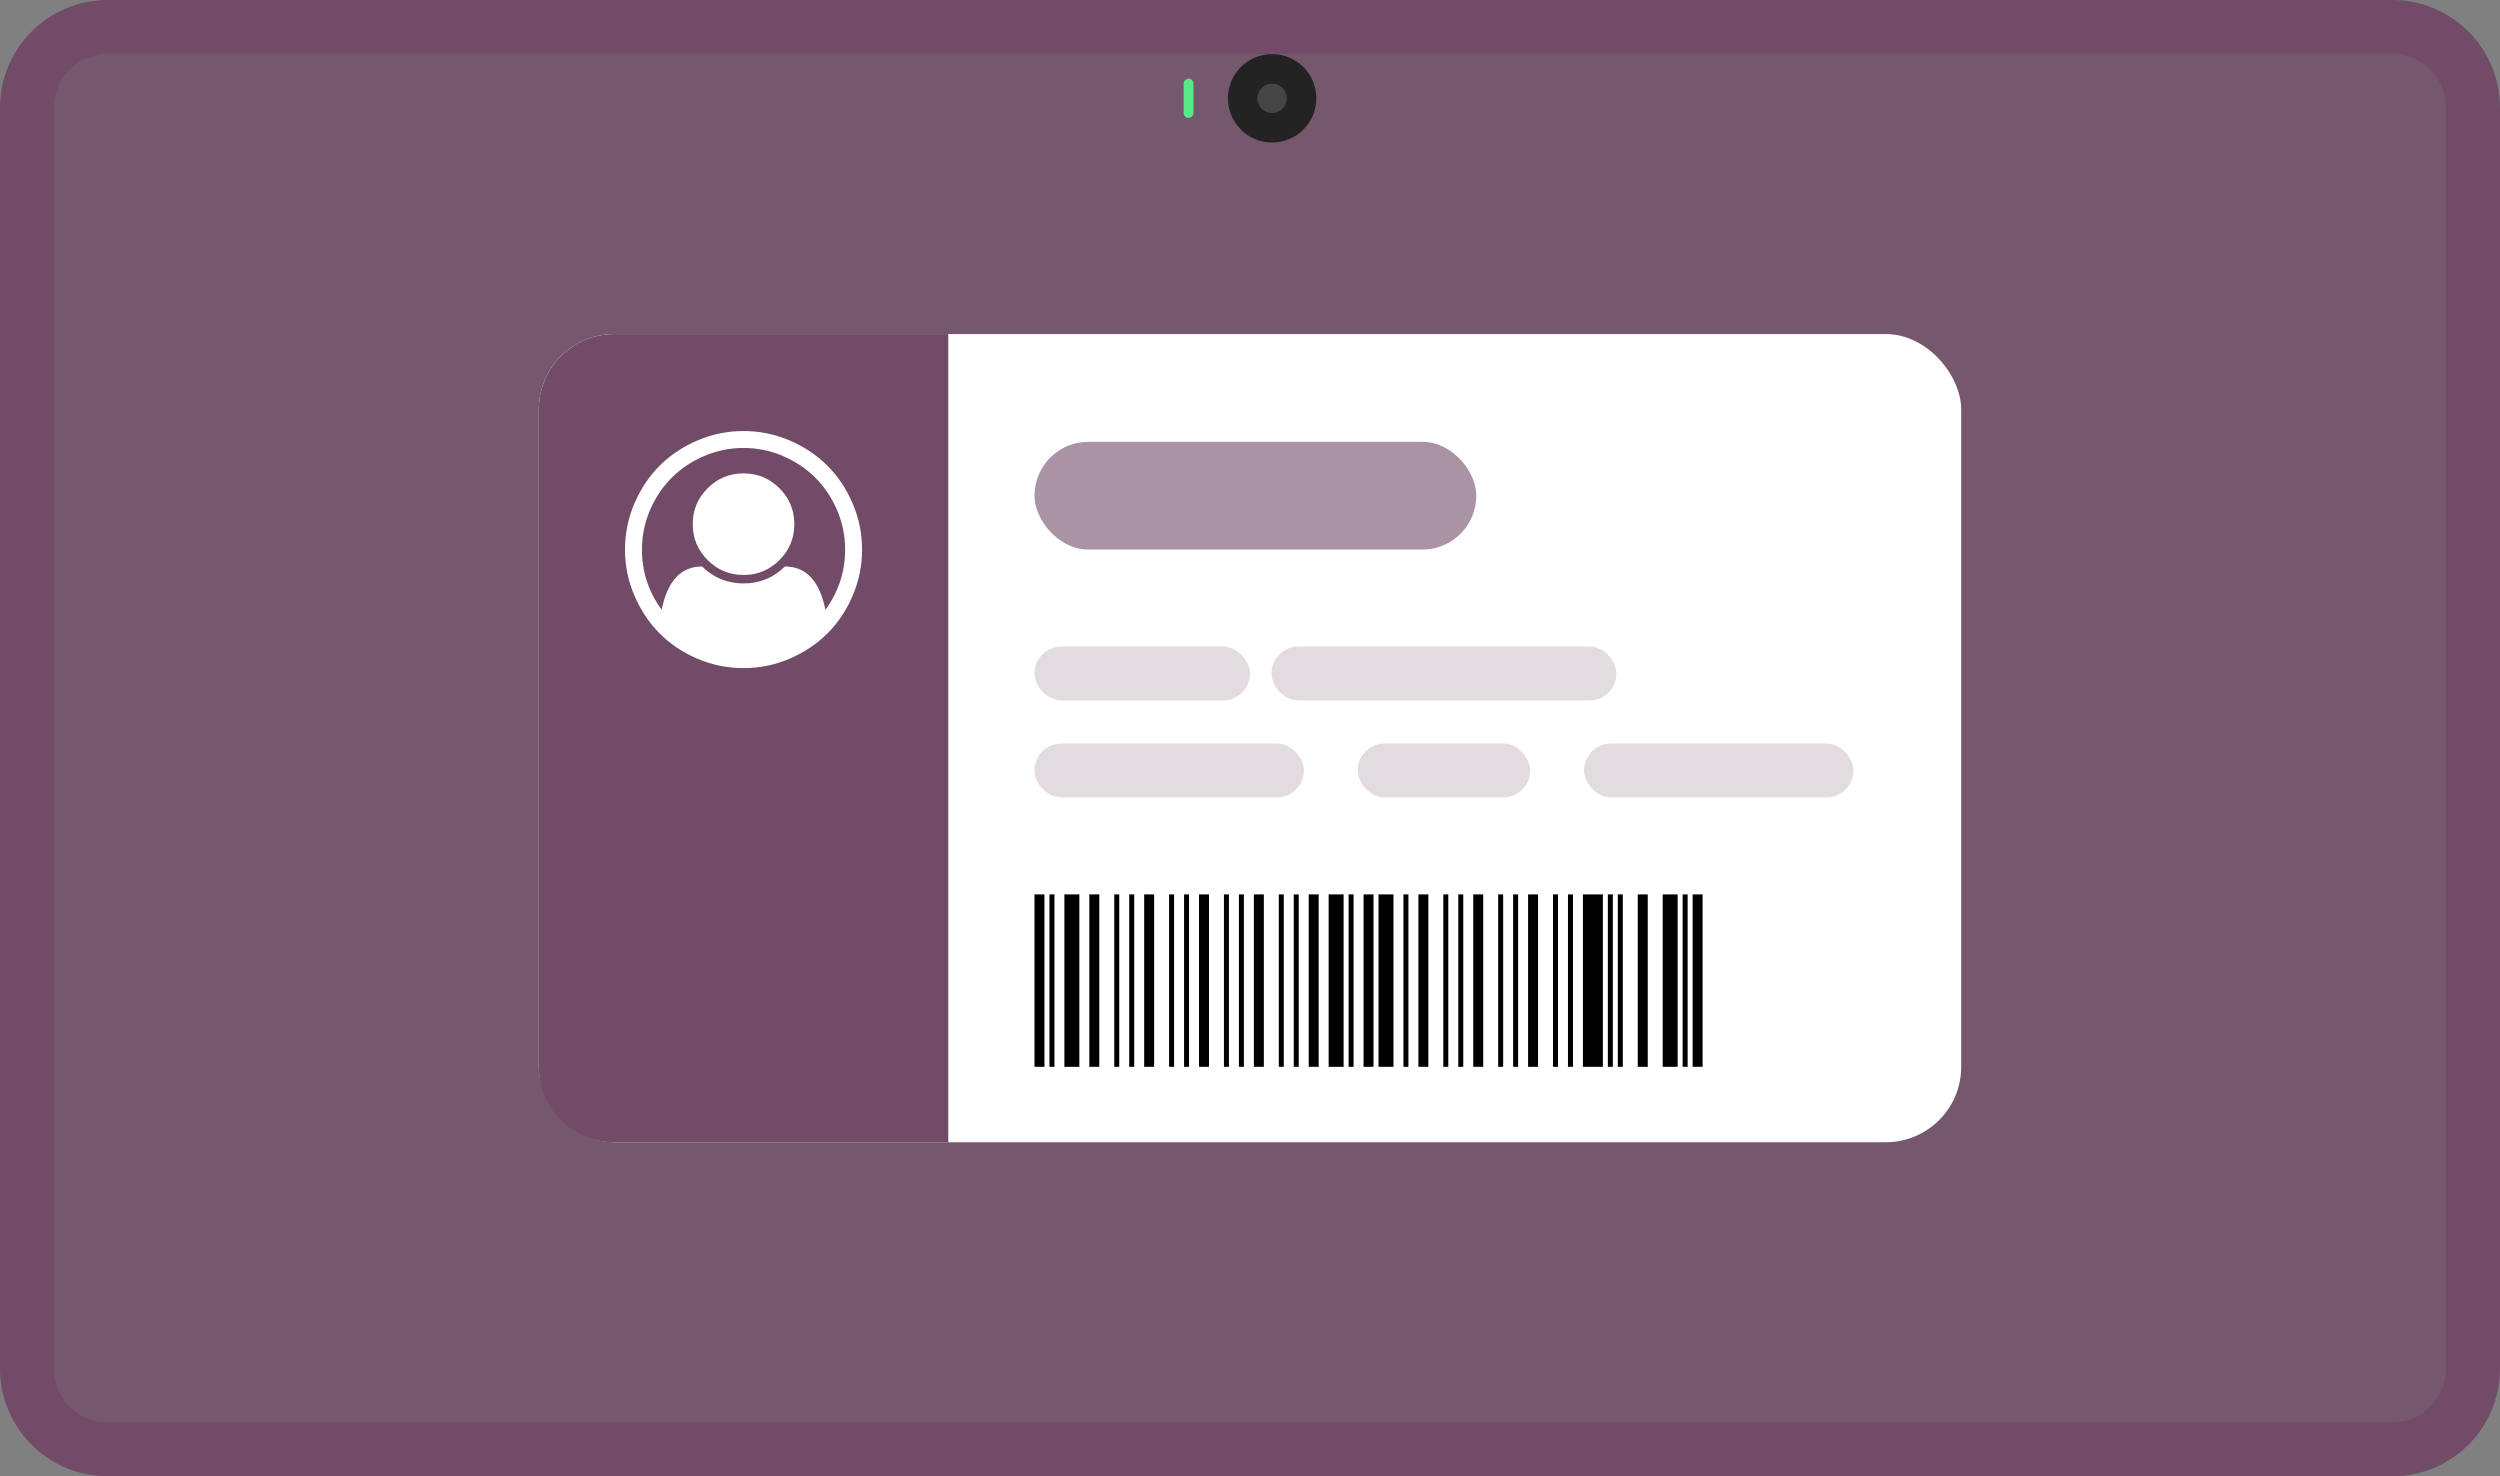<svg width="232" height="137" viewBox="0 0 232 137" fill="none" xmlns="http://www.w3.org/2000/svg">
<rect x="0" y="0" width="232" height="137" fill="#808080" stroke="none"/>
<path d="M10 2.5H222C226.142 2.5 229.5 5.858 229.5 10V127C229.5 131.142 226.142 134.5 222 134.5H10C5.858 134.5 2.5 131.142 2.5 127V10C2.5 5.858 5.858 2.5 10 2.5Z" fill="#714B67" fill-opacity="0.75" stroke="#714B67" stroke-width="5"/>
<mask id="path-3-inside-1_11_84" fill="white">
<rect x="129" width="17.79" height="26" rx="4" transform="rotate(90 129 0)"/>
</mask>
<rect x="129" width="17.79" height="26" rx="4" transform="rotate(90 129 0)" fill="#303030" stroke="#373737" stroke-width="12" mask="url(#path-3-inside-1_11_84)"/>
<circle cx="118.053" cy="9.123" r="2.105" transform="rotate(90 118.053 9.123)" fill="#F58787" stroke="#232323" stroke-width="4"/>
<circle cx="118.053" cy="9.123" r="1.368" transform="rotate(90 118.053 9.123)" fill="#454545"/>
<rect x="110.754" y="7.298" width="3.649" height="0.912" rx="0.456" transform="rotate(90 110.754 7.298)" fill="#57E888"/>
<rect x="50" y="31" width="132" height="75" rx="7" fill="white"/>
<path d="M96.925 83H96V99H96.925V83Z" fill="black"/>
<path d="M97.851 83H97.388V99H97.851V83Z" fill="black"/>
<path d="M100.164 83H98.776V99H100.164V83Z" fill="black"/>
<path d="M102.015 83H101.09V99H102.015V83Z" fill="black"/>
<path d="M103.866 83H103.403V99H103.866V83Z" fill="black"/>
<path d="M105.254 83H104.791V99H105.254V83Z" fill="black"/>
<path d="M107.104 83H106.179V99H107.104V83Z" fill="black"/>
<path d="M108.955 83H108.493V99H108.955V83Z" fill="black"/>
<path d="M110.343 83H109.881V99H110.343V83Z" fill="black"/>
<path d="M112.194 83H111.269V99H112.194V83Z" fill="black"/>
<path d="M114.045 83H113.582V99H114.045V83Z" fill="black"/>
<path d="M115.433 83H114.97V99H115.433V83Z" fill="black"/>
<path d="M117.284 83H116.358V99H117.284V83Z" fill="black"/>
<path d="M119.134 83H118.672V99H119.134V83Z" fill="black"/>
<path d="M120.522 83H120.06V99H120.522V83Z" fill="black"/>
<path d="M122.373 83H121.448V99H122.373V83Z" fill="black"/>
<path d="M124.687 83H123.299V99H124.687V83Z" fill="black"/>
<path d="M125.612 83H125.149V99H125.612V83Z" fill="black"/>
<path d="M127.463 83H126.537V99H127.463V83Z" fill="black"/>
<path d="M129.313 83H127.925V99H129.313V83Z" fill="black"/>
<path d="M130.701 83H130.239V99H130.701V83Z" fill="black"/>
<path d="M132.552 83H131.627V99H132.552V83Z" fill="black"/>
<path d="M134.403 83H133.94V99H134.403V83Z" fill="black"/>
<path d="M135.791 83H135.328V99H135.791V83Z" fill="black"/>
<path d="M137.642 83H136.716V99H137.642V83Z" fill="black"/>
<path d="M139.493 83H139.03V99H139.493V83Z" fill="black"/>
<path d="M140.881 83H140.418V99H140.881V83Z" fill="black"/>
<path d="M142.731 83H141.806V99H142.731V83Z" fill="black"/>
<path d="M144.582 83H144.119V99H144.582V83Z" fill="black"/>
<path d="M145.97 83H145.507V99H145.97V83Z" fill="black"/>
<path d="M148.746 83H146.896V99H148.746V83Z" fill="black"/>
<path d="M149.672 83H149.209V99H149.672V83Z" fill="black"/>
<path d="M150.597 83H150.134V99H150.597V83Z" fill="black"/>
<path d="M152.91 83H151.985V99H152.91V83Z" fill="black"/>
<path d="M155.687 83H154.299V99H155.687V83Z" fill="black"/>
<path d="M156.612 83H156.149V99H156.612V83Z" fill="black"/>
<path d="M158 83H157.075V99H158V83Z" fill="black"/>
<path d="M50 38C50 34.134 53.134 31 57 31H88V106H57C53.134 106 50 102.866 50 99V38Z" fill="#714B67"/>
<rect x="96" y="41" width="41" height="10" rx="5" fill="#714B67" fill-opacity="0.6"/>
<rect x="96" y="60" width="20" height="5" rx="2.5" fill="#714B67" fill-opacity="0.2"/>
<rect x="118" y="60" width="32" height="5" rx="2.5" fill="#714B67" fill-opacity="0.2"/>
<rect x="96" y="69" width="25" height="5" rx="2.5" fill="#714B67" fill-opacity="0.2"/>
<rect x="126" y="69" width="16" height="5" rx="2.5" fill="#714B67" fill-opacity="0.2"/>
<rect x="147" y="69" width="25" height="5" rx="2.5" fill="#714B67" fill-opacity="0.2"/>
<path d="M69 40C70.49 40 71.914 40.291 73.272 40.872C74.631 41.453 75.801 42.234 76.784 43.217C77.766 44.199 78.547 45.369 79.128 46.728C79.709 48.086 80 49.51 80 51C80 52.481 79.712 53.901 79.135 55.26C78.558 56.619 77.778 57.789 76.796 58.771C75.814 59.753 74.643 60.537 73.285 61.122C71.926 61.707 70.498 62 69 62C67.502 62 66.074 61.709 64.715 61.128C63.357 60.547 62.188 59.764 61.21 58.777C60.232 57.791 59.453 56.621 58.872 55.266C58.291 53.912 58 52.49 58 51C58 49.51 58.291 48.086 58.872 46.728C59.453 45.369 60.234 44.199 61.217 43.217C62.199 42.234 63.369 41.453 64.728 40.872C66.086 40.291 67.51 40 69 40ZM76.599 56.586C77.819 54.908 78.429 53.046 78.429 51C78.429 49.723 78.179 48.504 77.68 47.342C77.18 46.179 76.509 45.177 75.666 44.334C74.823 43.491 73.821 42.82 72.659 42.32C71.496 41.821 70.277 41.571 69 41.571C67.723 41.571 66.504 41.821 65.341 42.32C64.179 42.82 63.177 43.491 62.334 44.334C61.491 45.177 60.82 46.179 60.32 47.342C59.821 48.504 59.571 49.723 59.571 51C59.571 53.046 60.181 54.908 61.401 56.586C61.941 53.91 63.193 52.571 65.157 52.571C66.23 53.619 67.51 54.143 69 54.143C70.49 54.143 71.77 53.619 72.843 52.571C74.807 52.571 76.059 53.91 76.599 56.586ZM73.714 48.643C73.714 47.342 73.254 46.23 72.333 45.31C71.412 44.389 70.301 43.929 69 43.929C67.699 43.929 66.588 44.389 65.667 45.31C64.746 46.23 64.286 47.342 64.286 48.643C64.286 49.944 64.746 51.055 65.667 51.976C66.588 52.897 67.699 53.357 69 53.357C70.301 53.357 71.412 52.897 72.333 51.976C73.254 51.055 73.714 49.944 73.714 48.643Z" fill="white"/>
</svg>
